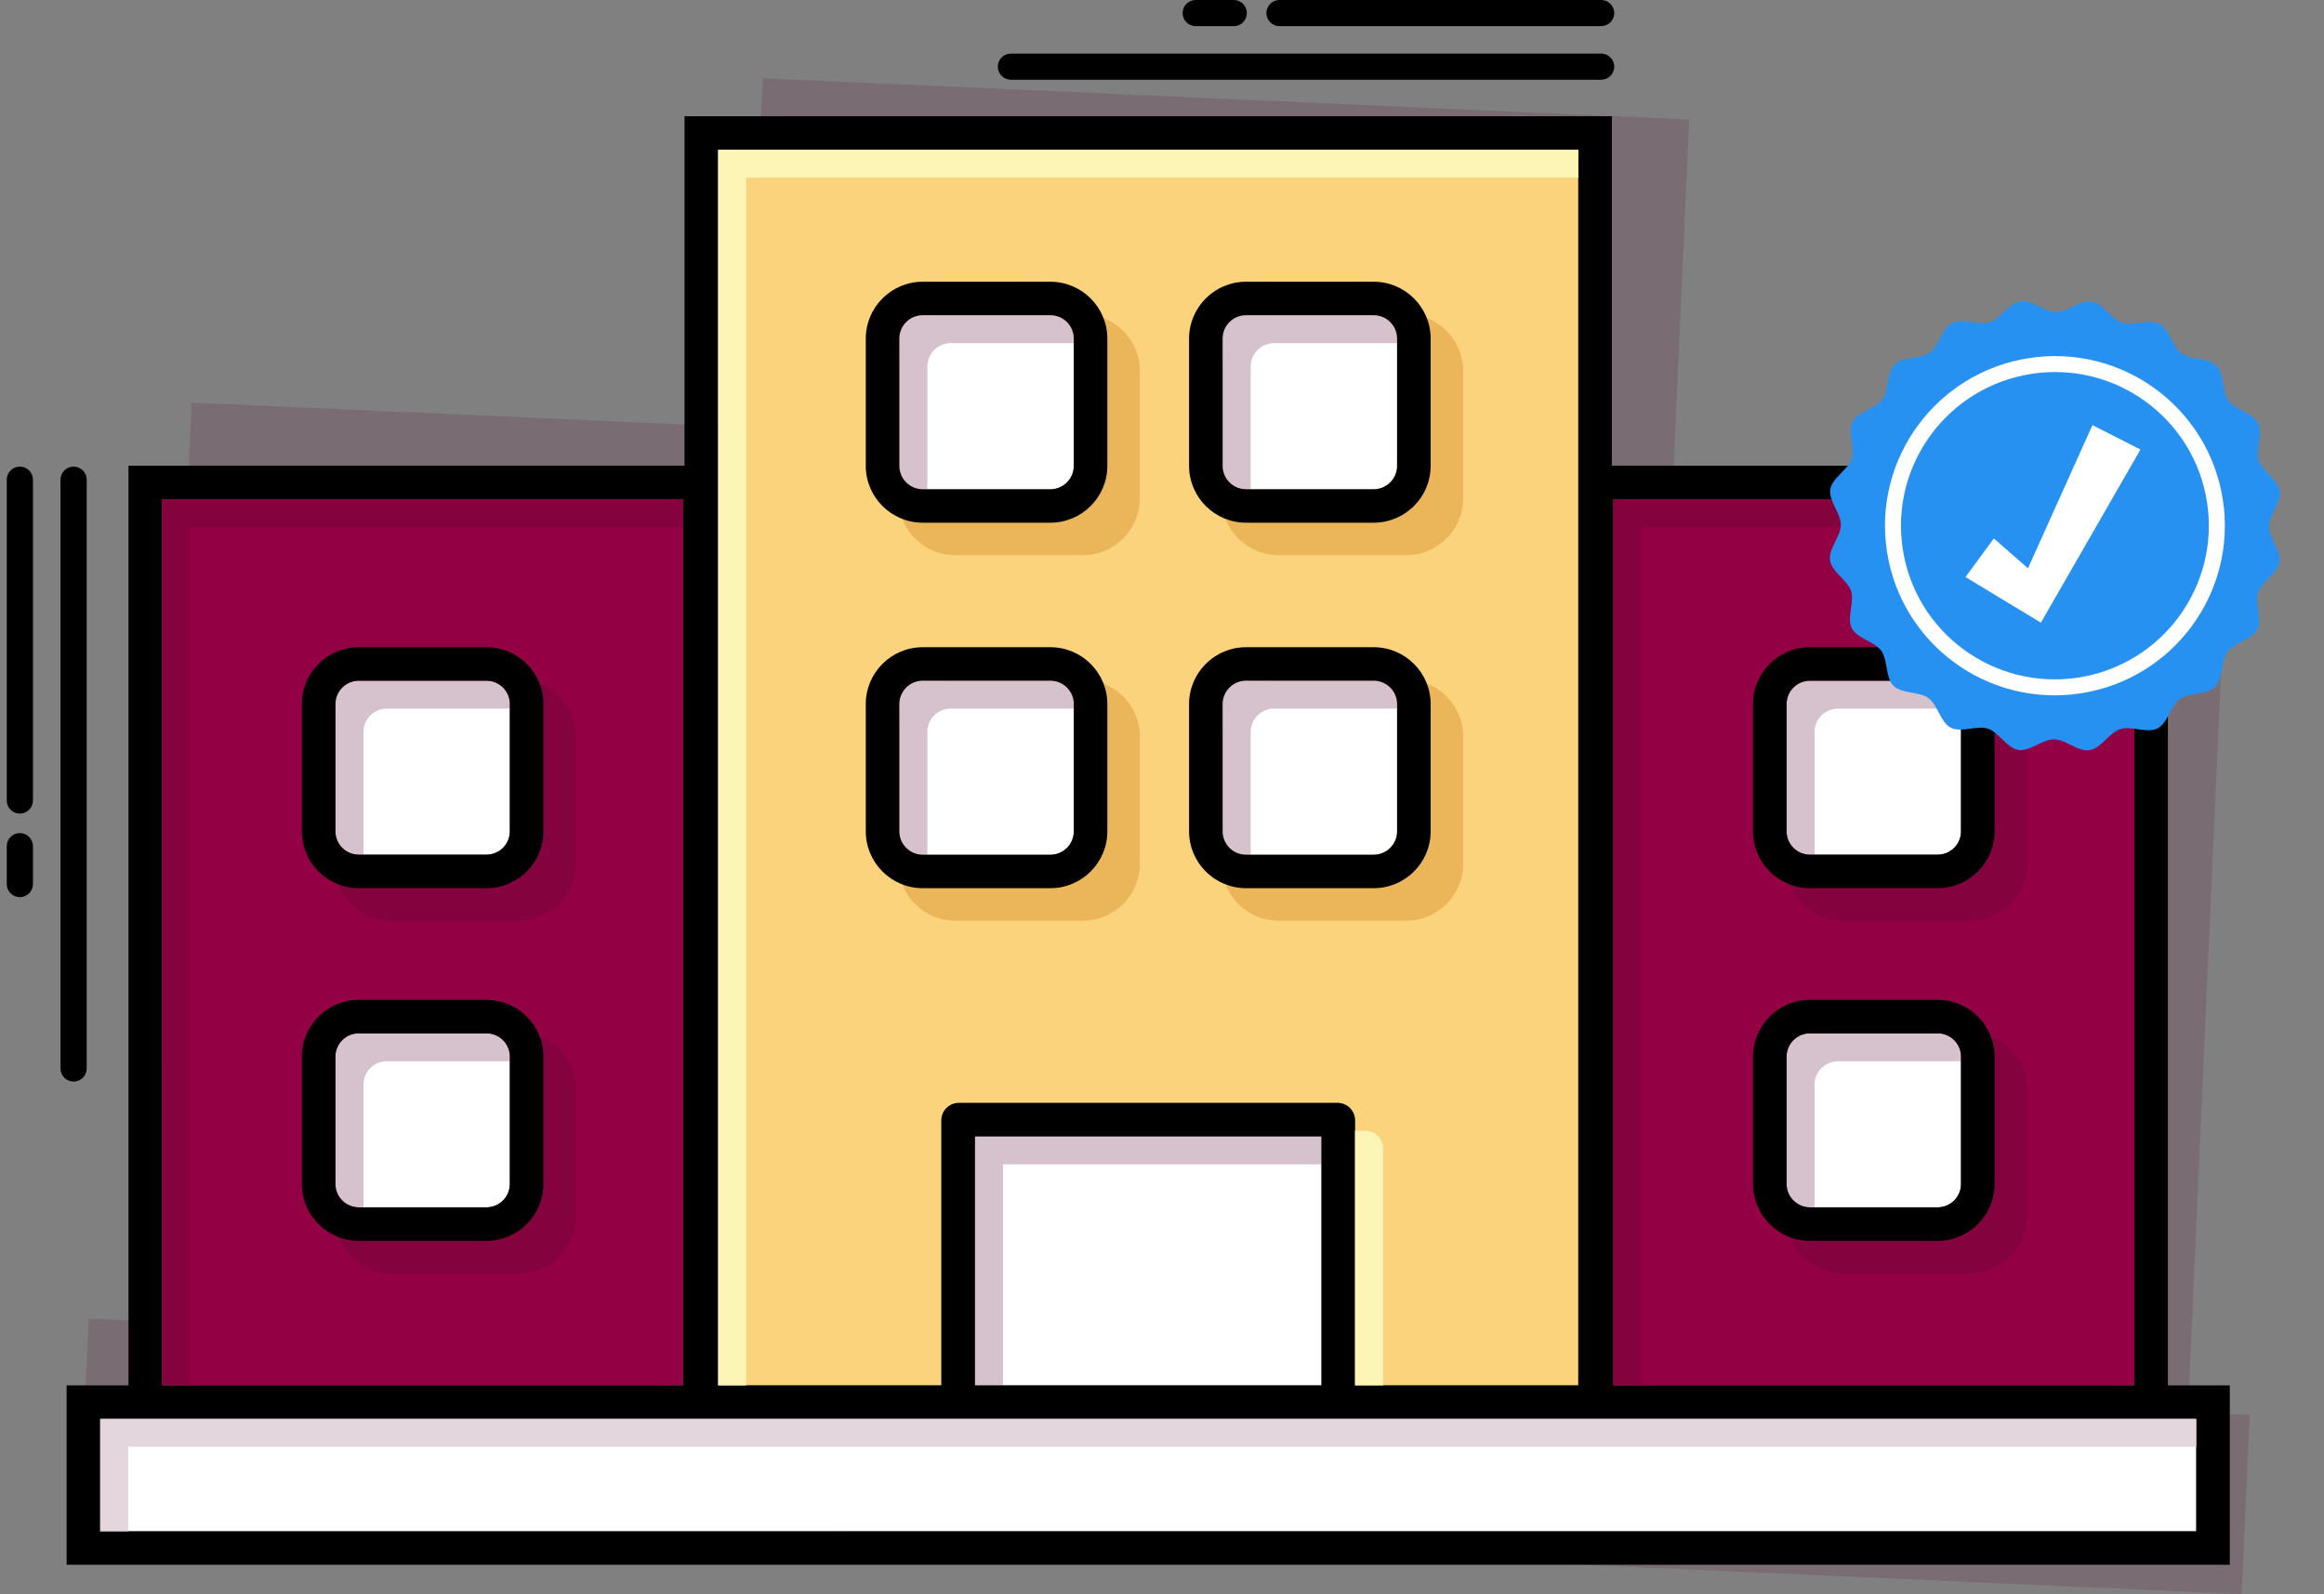 <svg width="172" height="118" viewBox="0 0 172 118" fill="none" xmlns="http://www.w3.org/2000/svg">
    <rect x="0" y="0" width="172" height="118" fill="#808080" stroke="none"/>
    <g clip-path="url(#clip0_1059_2361)">
    <path d="M164.018 104.626L161.925 104.532L164.86 39L164.971 36.524L162.49 36.413L123.959 34.695L123.858 34.691L124.905 11.325L125.015 8.849L122.534 8.739L58.935 5.903L56.453 5.792L56.342 8.268L55.295 31.634L55.194 31.629L16.664 29.911L14.182 29.801L14.072 32.277L11.136 97.809L9.043 97.716L6.561 97.606L6.45 100.081L6.078 108.392L5.967 110.869L8.449 110.979L163.424 117.89L165.905 118L166.016 115.524L166.389 107.213L166.5 104.737L164.018 104.626Z" fill="#56032B" fill-opacity="0.16"/>
    <path d="M97.801 84.118H72.156V102.551H97.801V84.118Z" fill="white"/>
    <path d="M50.561 36.952H11.992V102.55H50.561V36.952Z" fill="#930043"/>
    <path d="M157.963 36.952H119.395V102.55H157.963V36.952Z" fill="#930043"/>
    <path d="M69.672 102.551V82.93C69.672 82.219 70.251 81.64 70.964 81.64H98.992C99.705 81.64 100.285 82.219 100.285 82.93V102.551H116.81V11.085H53.147V102.55H69.672V102.551Z" fill="#FAD37C"/>
    <path d="M162.544 105.029H7.414V113.349H162.544V105.029Z" fill="white"/>
    <path d="M162.544 102.551H160.448V36.953V34.474H157.964H119.395H119.294V11.085V8.606H116.81H53.148H50.663V11.085V34.474H50.562H11.993H9.51V36.953V102.551H7.414H4.93V105.029V113.349V115.828H7.414H162.544H165.028V113.349V105.029V102.551H162.544V102.551ZM162.544 113.349H7.414V105.029H162.544V113.349ZM97.801 102.551H72.156V84.119H97.801V102.551ZM157.965 36.953V102.551H119.396V36.953H157.965ZM116.81 11.085V102.551H100.285V82.93C100.285 82.219 99.705 81.641 98.993 81.641H70.965C70.253 81.641 69.673 82.219 69.673 82.93V102.551H53.148V11.085H116.81ZM11.993 36.953H50.563V102.551H11.993V36.953Z" fill="black"/>
    <path d="M80.145 50.312H70.701C68.376 50.312 66.484 52.2 66.484 54.519V63.943C66.484 66.262 68.376 68.15 70.701 68.15H80.146C82.471 68.15 84.362 66.262 84.362 63.943V54.519C84.362 52.199 82.471 50.312 80.145 50.312Z" fill="#EAB659"/>
    <path d="M38.408 76.415H28.963C26.638 76.415 24.746 78.303 24.746 80.622V90.045C24.746 92.365 26.638 94.252 28.963 94.252H38.408C40.733 94.252 42.624 92.365 42.624 90.045V80.622C42.625 78.303 40.733 76.415 38.408 76.415Z" fill="#84033E"/>
    <path d="M38.408 50.312H28.963C26.638 50.312 24.746 52.2 24.746 54.519V63.943C24.746 66.262 26.638 68.15 28.963 68.15H38.408C40.733 68.15 42.624 66.262 42.624 63.943V54.519C42.625 52.199 40.733 50.312 38.408 50.312Z" fill="#84033E"/>
    <path d="M145.812 76.415H136.366C134.041 76.415 132.15 78.303 132.15 80.622V90.045C132.15 92.365 134.042 94.252 136.366 94.252H145.812C148.137 94.252 150.028 92.365 150.028 90.045V80.622C150.028 78.303 148.137 76.415 145.812 76.415Z" fill="#84033E"/>
    <path d="M145.812 50.312H136.366C134.041 50.312 132.15 52.2 132.15 54.519V63.943C132.15 66.262 134.042 68.15 136.366 68.15H145.812C148.137 68.15 150.028 66.262 150.028 63.943V54.519C150.028 52.199 148.137 50.312 145.812 50.312Z" fill="#84033E"/>
    <path d="M80.145 23.259H70.701C68.376 23.259 66.484 25.146 66.484 27.465V36.889C66.484 39.209 68.376 41.095 70.701 41.095H80.146C82.471 41.095 84.362 39.208 84.362 36.889V27.465C84.362 25.145 82.471 23.259 80.145 23.259Z" fill="#EAB659"/>
    <path d="M104.076 50.312H94.631C92.306 50.312 90.414 52.2 90.414 54.519V63.943C90.414 66.262 92.306 68.15 94.631 68.15H104.076C106.401 68.15 108.293 66.262 108.293 63.943V54.519C108.293 52.199 106.401 50.312 104.076 50.312Z" fill="#EAB659"/>
    <path d="M104.076 23.259H94.631C92.306 23.259 90.414 25.146 90.414 27.465V36.889C90.414 39.209 92.306 41.095 94.631 41.095H104.076C106.401 41.095 108.293 39.208 108.293 36.889V27.465C108.293 25.145 106.401 23.259 104.076 23.259Z" fill="#EAB659"/>
    <path d="M77.737 50.387H68.293C67.336 50.387 66.561 51.161 66.561 52.115V61.539C66.561 62.493 67.336 63.267 68.293 63.267H77.738C78.695 63.267 79.471 62.493 79.471 61.539V52.115C79.47 51.161 78.694 50.387 77.737 50.387Z" fill="white"/>
    <path d="M77.737 47.908H68.293C65.968 47.908 64.076 49.795 64.076 52.115V61.539C64.076 63.859 65.968 65.746 68.293 65.746H77.738C80.063 65.746 81.955 63.859 81.955 61.539V52.115C81.954 49.795 80.062 47.908 77.737 47.908ZM79.47 61.539C79.47 62.493 78.694 63.267 77.737 63.267H68.293C67.336 63.267 66.561 62.493 66.561 61.539V52.115C66.561 51.161 67.336 50.387 68.293 50.387H77.738C78.695 50.387 79.471 51.161 79.471 52.115V61.539H79.47Z" fill="black"/>
    <path d="M36.002 76.49H26.557C25.6 76.49 24.824 77.263 24.824 78.218V87.642C24.824 88.596 25.6 89.37 26.557 89.37H36.002C36.959 89.37 37.734 88.596 37.734 87.642V78.218C37.734 77.263 36.959 76.49 36.002 76.49Z" fill="white"/>
    <path d="M36.002 74.012H26.557C24.232 74.012 22.34 75.899 22.34 78.218V87.642C22.34 89.962 24.232 91.848 26.557 91.848H36.002C38.327 91.848 40.218 89.961 40.218 87.642V78.218C40.218 75.898 38.327 74.012 36.002 74.012ZM37.734 87.642C37.734 88.596 36.958 89.37 36.002 89.37H26.557C25.6 89.37 24.824 88.596 24.824 87.642V78.218C24.824 77.264 25.6 76.49 26.557 76.49H36.002C36.958 76.49 37.734 77.264 37.734 78.218V87.642Z" fill="black"/>
    <path d="M36.002 50.387H26.557C25.6 50.387 24.824 51.161 24.824 52.115V61.539C24.824 62.493 25.6 63.267 26.557 63.267H36.002C36.959 63.267 37.734 62.493 37.734 61.539V52.115C37.734 51.161 36.959 50.387 36.002 50.387Z" fill="white"/>
    <path d="M36.002 47.908H26.557C24.232 47.908 22.34 49.795 22.34 52.115V61.539C22.34 63.859 24.232 65.746 26.557 65.746H36.002C38.327 65.746 40.218 63.859 40.218 61.539V52.115C40.218 49.795 38.327 47.908 36.002 47.908ZM37.734 61.539C37.734 62.493 36.958 63.267 36.002 63.267H26.557C25.6 63.267 24.824 62.493 24.824 61.539V52.115C24.824 51.161 25.6 50.387 26.557 50.387H36.002C36.958 50.387 37.734 51.161 37.734 52.115V61.539Z" fill="black"/>
    <path d="M143.402 76.49H133.957C133 76.49 132.225 77.263 132.225 78.218V87.642C132.225 88.596 133 89.37 133.957 89.37H143.402C144.359 89.37 145.135 88.596 145.135 87.642V78.218C145.135 77.263 144.359 76.49 143.402 76.49Z" fill="white"/>
    <path d="M143.403 74.012H133.958C131.633 74.012 129.742 75.899 129.742 78.218V87.642C129.742 89.962 131.634 91.848 133.958 91.848H143.403C145.728 91.848 147.619 89.961 147.619 87.642V78.218C147.62 75.898 145.728 74.012 143.403 74.012ZM145.136 87.642C145.136 88.596 144.36 89.37 143.403 89.37H133.958C133.002 89.37 132.226 88.596 132.226 87.642V78.218C132.226 77.264 133.002 76.49 133.958 76.49H143.403C144.36 76.49 145.136 77.264 145.136 78.218V87.642Z" fill="black"/>
    <path d="M143.402 50.387H133.957C133 50.387 132.225 51.161 132.225 52.115V61.539C132.225 62.493 133 63.267 133.957 63.267H143.402C144.359 63.267 145.135 62.493 145.135 61.539V52.115C145.135 51.161 144.359 50.387 143.402 50.387Z" fill="white"/>
    <path d="M143.403 47.908H133.958C131.633 47.908 129.742 49.795 129.742 52.115V61.539C129.742 63.859 131.634 65.746 133.958 65.746H143.403C145.728 65.746 147.619 63.859 147.619 61.539V52.115C147.62 49.795 145.728 47.908 143.403 47.908ZM145.136 61.539C145.136 62.493 144.36 63.267 143.403 63.267H133.958C133.002 63.267 132.226 62.493 132.226 61.539V52.115C132.226 51.161 133.002 50.387 133.958 50.387H143.403C144.36 50.387 145.136 51.161 145.136 52.115V61.539Z" fill="black"/>
    <path d="M77.737 23.333H68.293C67.336 23.333 66.561 24.107 66.561 25.062V34.485C66.561 35.44 67.336 36.214 68.293 36.214H77.738C78.695 36.214 79.471 35.44 79.471 34.485V25.062C79.47 24.107 78.694 23.333 77.737 23.333Z" fill="white"/>
    <path d="M77.737 20.855H68.293C65.968 20.855 64.076 22.743 64.076 25.062V34.485C64.076 36.805 65.968 38.692 68.293 38.692H77.738C80.063 38.692 81.955 36.804 81.955 34.485V25.062C81.954 22.742 80.062 20.855 77.737 20.855ZM79.47 34.485C79.47 35.44 78.694 36.214 77.737 36.214H68.293C67.336 36.214 66.561 35.44 66.561 34.485V25.062C66.561 24.107 67.336 23.333 68.293 23.333H77.738C78.695 23.333 79.471 24.107 79.471 25.062V34.485H79.47Z" fill="black"/>
    <path d="M101.666 50.387H92.221C91.264 50.387 90.488 51.161 90.488 52.115V61.539C90.488 62.493 91.264 63.267 92.221 63.267H101.666C102.623 63.267 103.398 62.493 103.398 61.539V52.115C103.398 51.161 102.623 50.387 101.666 50.387Z" fill="white"/>
    <path d="M101.666 47.908H92.221C89.895 47.908 88.004 49.795 88.004 52.115V61.539C88.004 63.859 89.895 65.746 92.221 65.746H101.666C103.991 65.746 105.883 63.859 105.883 61.539V52.115C105.882 49.795 103.991 47.908 101.666 47.908ZM103.398 61.539C103.398 62.493 102.622 63.267 101.666 63.267H92.221C91.264 63.267 90.488 62.493 90.488 61.539V52.115C90.488 51.161 91.264 50.387 92.221 50.387H101.666C102.622 50.387 103.398 51.161 103.398 52.115V61.539Z" fill="black"/>
    <path d="M101.666 23.333H92.221C91.264 23.333 90.488 24.107 90.488 25.062V34.485C90.488 35.44 91.264 36.214 92.221 36.214H101.666C102.623 36.214 103.398 35.44 103.398 34.485V25.062C103.398 24.107 102.623 23.333 101.666 23.333Z" fill="white"/>
    <path d="M74.23 86.187H97.801V84.118H72.156V102.551H74.23V86.187Z" fill="#56032B" fill-opacity="0.24"/>
    <path d="M14.066 39.021H50.562V36.952H11.992V102.551H14.066V39.021Z" fill="#84033E"/>
    <path d="M121.467 39.021H157.963V36.952H119.395V102.551H121.467V39.021Z" fill="#84033E"/>
    <path d="M55.219 13.153H116.809V11.085H53.147V102.551H55.219V13.153Z" fill="#FDF5B5"/>
    <path d="M102.358 84.998C102.358 84.287 101.778 83.708 101.065 83.708H100.285V102.551H102.358V84.998Z" fill="#FDF5B5"/>
    <path d="M9.487 107.098H162.544V105.029H7.414V113.349H9.487V107.098Z" fill="#E4D6DD"/>
    <path d="M68.633 54.183C68.633 53.228 69.409 52.455 70.365 52.455H79.47V52.114C79.47 51.16 78.694 50.386 77.737 50.386H68.293C67.336 50.386 66.561 51.16 66.561 52.114V61.538C66.561 62.493 67.336 63.267 68.293 63.267H68.634V54.183H68.633Z" fill="#56032B" fill-opacity="0.24"/>
    <path d="M26.898 80.287C26.898 79.332 27.673 78.558 28.63 78.558H37.734V78.218C37.734 77.263 36.959 76.49 36.002 76.49H26.557C25.6 76.49 24.824 77.263 24.824 78.218V87.642C24.824 88.596 25.6 89.37 26.557 89.37H26.898V80.287Z" fill="#56032B" fill-opacity="0.24"/>
    <path d="M26.898 54.183C26.898 53.228 27.673 52.455 28.63 52.455H37.734V52.114C37.734 51.16 36.959 50.386 36.002 50.386H26.557C25.6 50.386 24.824 51.16 24.824 52.114V61.538C24.824 62.493 25.6 63.267 26.557 63.267H26.898V54.183Z" fill="#56032B" fill-opacity="0.24"/>
    <path d="M134.298 80.287C134.298 79.332 135.074 78.558 136.03 78.558H145.135V78.218C145.135 77.263 144.359 76.49 143.402 76.49H133.957C133 76.49 132.225 77.263 132.225 78.218V87.642C132.225 88.596 133 89.37 133.957 89.37H134.298V80.287Z" fill="#56032B" fill-opacity="0.24"/>
    <path d="M134.298 54.183C134.298 53.228 135.074 52.455 136.03 52.455H145.135V52.114C145.135 51.16 144.359 50.386 143.402 50.386H133.957C133 50.386 132.225 51.16 132.225 52.114V61.538C132.225 62.493 133 63.267 133.957 63.267H134.298V54.183Z" fill="#56032B" fill-opacity="0.24"/>
    <path d="M68.633 27.13C68.633 26.175 69.409 25.401 70.365 25.401H79.47V25.061C79.47 24.107 78.694 23.332 77.737 23.332H68.293C67.336 23.332 66.561 24.107 66.561 25.061V34.485C66.561 35.439 67.336 36.213 68.293 36.213H68.634V27.13H68.633Z" fill="#56032B" fill-opacity="0.24"/>
    <path d="M92.562 54.183C92.562 53.228 93.337 52.455 94.294 52.455H103.398V52.114C103.398 51.16 102.623 50.386 101.666 50.386H92.221C91.264 50.386 90.488 51.16 90.488 52.114V61.538C90.488 62.493 91.264 63.267 92.221 63.267H92.562V54.183Z" fill="#56032B" fill-opacity="0.24"/>
    <path d="M92.562 27.13C92.562 26.175 93.337 25.401 94.294 25.401H103.398V25.061C103.398 24.107 102.623 23.332 101.666 23.332H92.221C91.264 23.332 90.488 24.107 90.488 25.061V34.485C90.488 35.439 91.264 36.213 92.221 36.213H92.562V27.13Z" fill="#56032B" fill-opacity="0.24"/>
    <path d="M101.666 20.855H92.221C89.895 20.855 88.004 22.743 88.004 25.062V34.485C88.004 36.805 89.895 38.692 92.221 38.692H101.666C103.991 38.692 105.883 36.804 105.883 34.485V25.062C105.882 22.742 103.991 20.855 101.666 20.855ZM103.398 34.485C103.398 35.44 102.622 36.214 101.666 36.214H92.221C91.264 36.214 90.488 35.44 90.488 34.485V25.062C90.488 24.107 91.264 23.333 92.221 23.333H101.666C102.622 23.333 103.398 24.107 103.398 25.062V34.485Z" fill="black"/>
    <path d="M118.501 5.903H74.817C74.282 5.903 73.848 5.469 73.848 4.935C73.848 4.401 74.282 3.968 74.817 3.968H118.501C119.036 3.968 119.471 4.401 119.471 4.935C119.471 5.469 119.036 5.903 118.501 5.903Z" fill="black"/>
    <path d="M118.501 1.935H94.698C94.163 1.935 93.728 1.502 93.728 0.967C93.728 0.433 94.163 0 94.698 0H118.501C119.036 0 119.47 0.433 119.47 0.967C119.47 1.502 119.036 1.935 118.501 1.935Z" fill="black"/>
    <path d="M91.311 1.935H88.497C87.962 1.935 87.527 1.502 87.527 0.967C87.527 0.433 87.962 0 88.497 0H91.311C91.846 0 92.28 0.433 92.28 0.967C92.28 1.502 91.846 1.935 91.311 1.935Z" fill="black"/>
    <path d="M5.446 34.54C4.911 34.54 4.477 34.974 4.477 35.508V79.092C4.477 79.626 4.911 80.059 5.446 80.059C5.982 80.059 6.416 79.626 6.416 79.092V35.508C6.417 34.974 5.982 34.54 5.446 34.54Z" fill="black"/>
    <path d="M1.47 34.54C0.934 34.54 0.5 34.974 0.5 35.508V59.256C0.5 59.79 0.934 60.224 1.47 60.224C2.005 60.224 2.439 59.79 2.439 59.256V35.508C2.439 34.974 2.005 34.54 1.47 34.54Z" fill="black"/>
    <path d="M1.47 61.668C0.934 61.668 0.5 62.101 0.5 62.636V65.443C0.5 65.977 0.934 66.41 1.47 66.41C2.005 66.41 2.439 65.977 2.439 65.443V62.636C2.439 62.101 2.005 61.668 1.47 61.668Z" fill="black"/>
    </g>
    <path d="M168.725 36.343C168.858 37.2 167.927 38.129 167.924 38.97C167.922 39.834 168.844 40.768 168.708 41.602C168.57 42.452 167.397 43.047 167.13 43.853C166.861 44.668 167.447 45.842 167.057 46.599C166.664 47.359 165.365 47.564 164.86 48.253C164.355 48.942 164.551 50.24 163.943 50.843C163.338 51.443 162.04 51.24 161.343 51.742C160.654 52.239 160.439 53.535 159.67 53.923C158.913 54.304 157.744 53.708 156.919 53.971C156.116 54.228 155.51 55.394 154.651 55.527C153.792 55.66 152.863 54.731 152.019 54.729C151.154 54.727 150.219 55.648 149.382 55.513C148.532 55.375 147.936 54.205 147.129 53.939C146.313 53.67 145.137 54.256 144.379 53.867C143.617 53.475 143.412 52.178 142.723 51.674C142.033 51.17 140.733 51.367 140.129 50.761C139.528 50.157 139.733 48.861 139.23 48.166C138.732 47.477 137.435 47.264 137.047 46.496C136.665 45.741 137.262 44.573 136.999 43.75C136.743 42.948 135.575 42.344 135.442 41.486C135.31 40.629 136.241 39.7 136.243 38.859C136.246 37.994 135.324 37.061 135.459 36.226C135.598 35.377 136.77 34.782 137.037 33.975C137.306 33.161 136.72 31.987 137.111 31.23C137.503 30.469 138.802 30.265 139.307 29.576C139.813 28.887 139.616 27.589 140.224 26.986C140.829 26.386 142.127 26.589 142.824 26.087C143.514 25.59 143.728 24.294 144.498 23.906C145.254 23.525 146.424 24.12 147.248 23.857C148.051 23.601 148.657 22.435 149.516 22.302C150.376 22.169 151.305 23.098 152.148 23.1C153.014 23.102 153.949 22.181 154.785 22.316C155.636 22.454 156.231 23.624 157.039 23.89C157.855 24.159 159.031 23.573 159.789 23.962C160.55 24.354 160.755 25.651 161.445 26.154C162.134 26.659 163.435 26.462 164.038 27.068C164.639 27.672 164.435 28.968 164.937 29.663C165.435 30.352 166.733 30.565 167.121 31.333C167.502 32.088 166.905 33.256 167.168 34.079C167.425 34.881 168.592 35.485 168.725 36.343Z" fill="#2791F2"/>
    <path d="M154.002 51.322C160.866 50.261 165.573 43.846 164.514 36.994C163.454 30.141 157.031 25.447 150.167 26.507C143.303 27.568 138.597 33.983 139.656 40.836C140.715 47.688 147.138 52.383 154.002 51.322Z" fill="white"/>
    <path d="M153.821 50.154C160.039 49.193 164.302 43.382 163.343 37.174C162.383 30.967 156.565 26.714 150.347 27.675C144.129 28.636 139.866 34.447 140.825 40.654C141.784 46.862 147.603 51.115 153.821 50.154Z" fill="#2791F2"/>
    <path d="M158.414 33.276L151.758 44.854L151.047 46.091L149.78 45.324L145.467 42.714L147.563 39.857L150.091 42.066L154.863 31.468L158.414 33.276Z" fill="white"/>
    <defs>
    <clipPath id="clip0_1059_2361">
    <rect width="166" height="118" fill="white" transform="translate(0.5)"/>
    </clipPath>
    </defs>
    </svg>
    